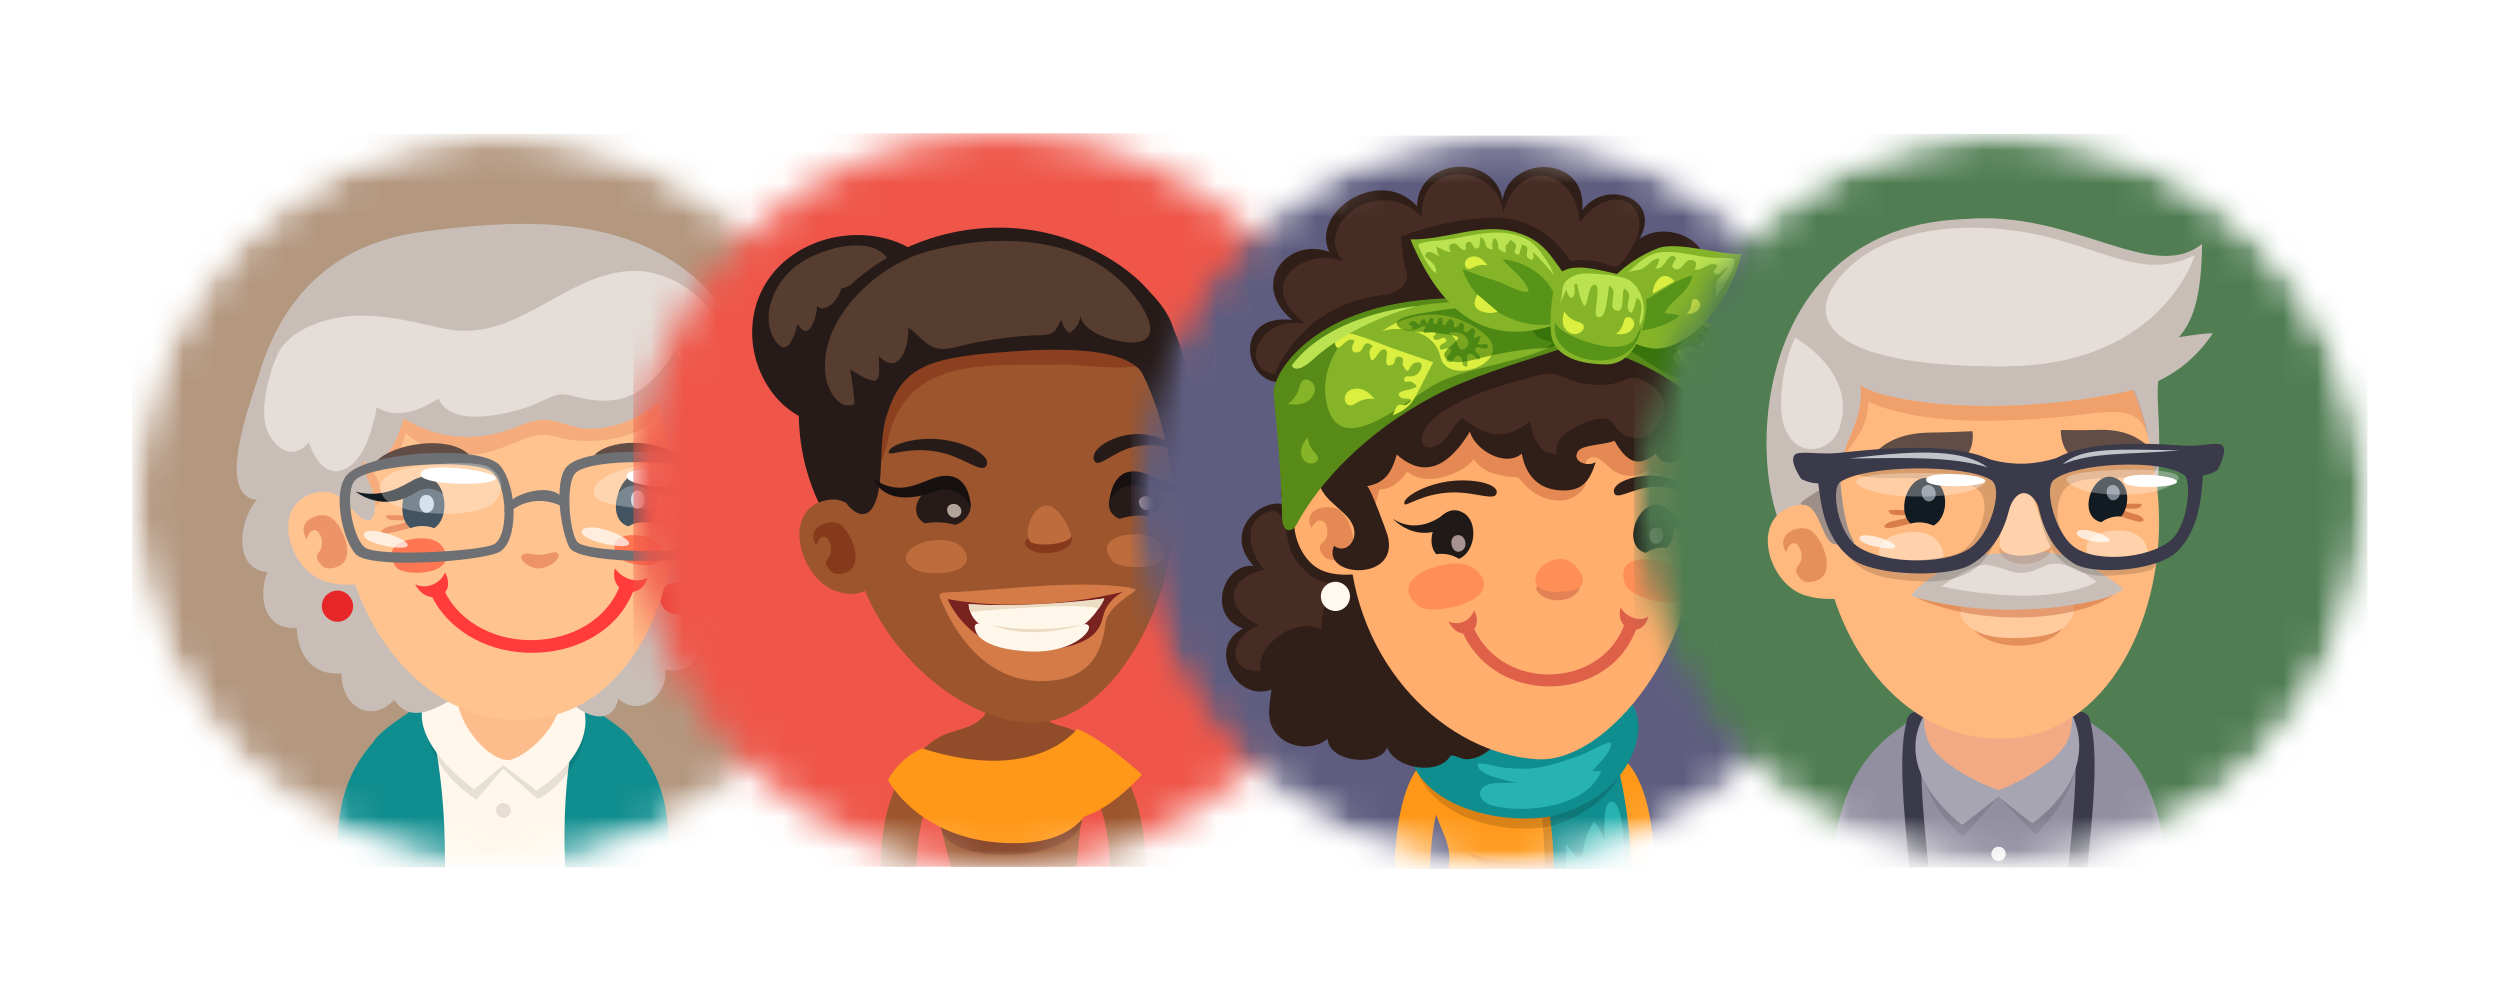 <svg width="75" height="30" viewBox="0 0 75 30" fill="none" xmlns="http://www.w3.org/2000/svg">
<g filter="url(#filter0_d_1467_2510)">
<mask id="mask0_1467_2510" style="mask-type:alpha" maskUnits="userSpaceOnUse" x="4" y="3" width="22" height="22">
<circle cx="15" cy="14" r="11" fill="#D9D9D9"/>
</mask>
<g mask="url(#mask0_1467_2510)">
<mask id="mask1_1467_2510" style="mask-type:luminance" maskUnits="userSpaceOnUse" x="3" y="3" width="23" height="23">
<path d="M25.819 15.773C26.789 9.776 22.714 4.128 16.717 3.157C10.72 2.187 5.072 6.262 4.102 12.259C3.131 18.256 7.206 23.905 13.204 24.875C19.201 25.845 24.849 21.77 25.819 15.773Z" fill="white"/>
</mask>
<g mask="url(#mask1_1467_2510)">
<path d="M25.962 3.017H3.962V25.015H25.962V3.017Z" fill="#B3977F"/>
<path d="M17.553 20.231C15.872 19.328 13.669 19.639 12.552 20.365C10.956 21.404 11.385 22.503 11.814 25.015H18.418C18.816 22.727 19.097 21.06 17.553 20.229V20.231Z" fill="#FFF7EB"/>
<path d="M19.008 21.272C18.866 20.904 17.464 20.069 17.464 20.069C16.95 21.737 16.893 23.587 16.954 25.015H19.028C19.082 22.887 19.105 21.524 19.009 21.272H19.008Z" fill="#108D8E"/>
<path d="M12.745 20.07C12.745 20.07 11.342 20.904 11.201 21.273C11.104 21.525 11.128 22.888 11.182 25.016H13.349C13.362 23.545 13.242 21.681 12.746 20.07H12.745Z" fill="#108D8E"/>
<path opacity="0.1" d="M12.849 21.181C13.174 22.332 14.294 22.984 14.294 22.984L15.092 22.062L16.14 22.978C16.854 22.59 17.545 21.662 17.556 20.886C17.564 20.329 12.524 20.029 12.849 21.181Z" fill="black"/>
<path d="M12.862 19.812C11.97 21.08 14.223 22.68 14.223 22.68L15.1 21.952L16.094 22.713C16.094 22.713 18.133 21.528 17.41 19.938C16.76 18.509 13.761 18.534 12.862 19.81V19.812Z" fill="#FFF7EB"/>
<path d="M14.605 18.301C14.088 18.452 13.745 19.108 13.708 19.783C13.664 20.637 14.588 21.78 15.23 21.803C15.714 21.815 17.769 20.223 16.325 18.673C15.91 18.228 15.101 18.156 14.605 18.301Z" fill="#FCBC8B"/>
<path d="M15.104 23.088C14.981 23.088 14.881 23.188 14.881 23.311C14.881 23.433 14.981 23.533 15.104 23.533C15.226 23.533 15.326 23.433 15.326 23.311C15.326 23.188 15.226 23.088 15.104 23.088Z" fill="#E6DED4"/>
<path d="M20.598 7.127C18.352 5.401 15.323 5.603 12.666 5.954C9.998 6.306 8.435 7.917 7.739 10.334C7.539 11.025 6.431 13.874 7.708 13.995C7.192 14.553 6.948 16.07 8.022 16.162C7.724 16.911 7.932 17.918 8.904 17.835C8.942 18.667 9.355 19.259 10.244 19.206C10.231 20.195 11.136 20.731 11.824 19.997C12.322 20.722 13.027 20.275 13.619 19.955C14.232 19.625 14.954 19.359 15.619 19.719C15.832 19.834 15.922 20.057 16.17 20.125C16.27 20.151 17.05 20.003 16.975 19.899C17.324 20.382 18.332 20.921 18.552 19.958C19.207 20.554 20.044 19.846 19.959 19.101C20.943 19.249 21.158 18.37 21.064 17.575C22.06 17.493 22.059 16.563 21.851 15.769C22.819 15.651 22.483 14.273 22.242 13.701C23.255 13.683 22.762 11.307 22.682 10.773C22.467 9.339 21.755 8.015 20.6 7.127H20.598Z" fill="#C9BEB7"/>
<path d="M20.267 16.48C20.008 16.483 19.802 16.697 19.806 16.955C19.81 17.214 20.022 17.421 20.279 17.416C20.538 17.413 20.744 17.202 20.742 16.943C20.738 16.684 20.526 16.478 20.267 16.48Z" fill="#E62628"/>
<path d="M14.26 7.334C11.623 7.885 9.811 11.711 10.344 15.273C10.744 17.938 12.844 20.842 15.944 20.579C19.108 20.311 20.631 16.362 20.178 13.082C19.686 9.515 17.954 6.561 14.26 7.333V7.334Z" fill="#FFC38F"/>
<path opacity="0.2" d="M14.462 7.387C13.497 7.379 12.447 7.338 11.555 7.732C9.778 8.515 9.899 10.258 9.978 11.898C10.005 12.448 10.25 14.047 10.985 14.184C11.721 14.322 11.377 13.368 11.138 13.059C11.726 13.006 12.074 12.526 12.159 11.998C12.663 12.423 13.333 12.634 14.007 12.643C14.605 12.651 15.065 12.43 15.602 12.218C16.131 12.008 16.298 11.994 16.841 12.138C17.951 12.431 20.249 12.022 19.699 10.744C19.554 10.407 15.549 7.395 14.461 7.387H14.462Z" fill="#D14F2E"/>
<path d="M9.402 13.797C8.108 14.175 8.655 16.06 9.719 16.428C10.062 16.545 10.423 16.556 10.77 16.528C10.776 16.517 10.783 16.506 10.79 16.496C10.941 16.247 10.706 14.868 10.623 14.609C10.415 13.957 10.021 13.62 9.4 13.799L9.402 13.797Z" fill="#FFC38F"/>
<path opacity="0.4" d="M9.867 14.49C9.574 14.358 8.849 14.61 9.199 15.177C9.373 14.645 9.699 14.989 9.655 15.365C9.626 15.618 9.355 15.625 9.629 15.945C9.777 16.12 10.071 16.049 10.218 15.954C10.686 15.65 10.226 14.649 9.869 14.492L9.867 14.49Z" fill="#D14F2E"/>
<path d="M20.145 8.098C19.187 7.103 17.789 6.457 16.402 6.218C15.518 6.069 14.57 6.065 13.682 6.177C12.187 6.367 10.39 7.067 9.937 8.585C9.658 9.517 9.825 10.591 9.911 11.537C9.977 12.239 9.911 12.993 10.162 13.669C10.281 13.986 11.177 15.246 11.254 14.213C11.287 13.762 10.946 13.303 10.851 12.87C11.598 13.143 11.965 12.031 12.118 11.554C13.105 12.177 14.263 12.269 15.359 11.862C15.761 11.713 16.081 11.546 16.521 11.614C16.942 11.679 17.286 11.873 17.729 11.865C19.377 11.835 21.207 10.255 20.582 8.746C20.491 8.526 20.347 8.307 20.143 8.095L20.145 8.098Z" fill="#C9BEB7"/>
<path opacity="0.7" d="M21.348 8.339C20.74 7.595 19.824 7.043 18.801 7.136C16.839 7.314 15.451 9.29 13.367 8.866C12.489 8.687 11.683 8.45 10.772 8.468C9.891 8.487 8.723 8.815 8.328 9.632C8.075 10.163 7.875 11.004 7.935 11.584C8 12.219 8.676 12.976 9.261 12.271C9.455 12.807 9.835 13.438 10.501 12.98C10.956 12.668 11.224 11.72 11.3 11.223C11.943 11.588 12.592 11.316 13.163 10.954C13.527 11.916 15.524 11.374 16.157 11.079C16.835 10.764 16.775 10.783 17.48 10.95C18.004 11.074 18.629 11.05 19.091 10.776C19.564 10.495 19.979 9.972 20.26 9.523C20.541 9.934 20.448 10.456 20.664 10.86C21.011 11.511 21.609 11.116 21.708 10.54C22.18 11.451 22.535 10.475 22.097 9.575C21.889 9.147 21.653 8.712 21.348 8.338V8.339Z" fill="#F0EAE6"/>
<path d="M10.117 16.717C9.858 16.72 9.651 16.933 9.655 17.19C9.659 17.449 9.871 17.655 10.13 17.653C10.389 17.65 10.595 17.437 10.593 17.178C10.589 16.921 10.377 16.714 10.118 16.718L10.117 16.717Z" fill="#E62628"/>
<path opacity="0.4" d="M11.571 14.468C11.586 14.684 12.078 14.58 12.226 14.615C12.097 14.748 11.713 14.748 11.555 14.84C11.387 14.936 11.406 15.002 11.606 14.998C11.725 14.994 12.391 14.839 12.478 14.766C12.841 14.459 11.741 14.423 11.571 14.468Z" fill="#D14F2E"/>
<path opacity="0.4" d="M20.167 14.652C20.01 14.56 19.626 14.561 19.496 14.426C19.643 14.392 20.135 14.496 20.151 14.28C19.983 14.234 18.883 14.27 19.244 14.577C19.331 14.65 19.998 14.805 20.116 14.809C20.315 14.813 20.334 14.748 20.166 14.652H20.167Z" fill="#D14F2E"/>
<path d="M19.822 15.394C19.674 15.132 19.312 15.066 19.052 15.054C18.712 15.038 18.25 15.148 18.51 15.666C18.648 15.942 19.986 16.194 19.88 15.566C19.87 15.499 19.85 15.444 19.822 15.394Z" fill="#FF7752"/>
<path d="M13.268 15.391C13.06 15.12 12.653 15.127 12.364 15.172C11.988 15.232 11.499 15.467 11.873 16.008C12.072 16.296 13.584 16.28 13.363 15.578C13.339 15.503 13.307 15.443 13.268 15.392V15.391Z" fill="#FF7752"/>
<path d="M17.838 12.639C18.602 12.756 19.47 12.805 20.425 12.827C20.041 12.196 18.427 12.089 17.838 12.639Z" fill="#614D45"/>
<path opacity="0.4" d="M16.206 15.644C15.954 15.653 15.851 15.549 15.676 15.65C15.503 15.752 15.894 16.085 16.206 16.052C16.558 16.014 16.842 15.718 16.746 15.616C16.634 15.494 16.487 15.634 16.206 15.644Z" fill="#D14F2E"/>
<path d="M11.262 12.864C12.647 12.757 13.12 12.772 14.078 12.649C13.508 12.052 11.818 12.268 11.262 12.864Z" fill="#614D45"/>
<path d="M12.878 13.36C12.141 13.101 11.797 14.458 12.317 14.845C12.538 14.757 12.809 14.76 13.027 14.846C13.485 14.548 13.428 13.55 12.878 13.358V13.36Z" fill="#425361"/>
<path d="M12.754 13.85C12.452 13.905 12.58 14.522 12.892 14.357C13.117 14.239 13.022 13.803 12.754 13.85Z" fill="#C3D5E3"/>
<path d="M19.42 13.297C18.687 12.829 18.04 14.546 18.856 14.793C19.053 14.657 19.291 14.657 19.501 14.691C19.783 14.324 19.813 13.548 19.42 13.296V13.297Z" fill="#425361"/>
<path d="M19.127 13.712C18.837 13.719 18.879 14.361 19.191 14.245C19.418 14.161 19.384 13.707 19.127 13.712Z" fill="#C3D5E3"/>
<path d="M19.44 13.26C18.768 13.001 18.547 13.798 18.547 13.798C18.547 13.798 18.872 13.397 19.331 13.653C20.371 14.233 21.041 13.528 21.041 13.528C20.218 13.804 19.802 13.4 19.44 13.26Z" fill="#121B21"/>
<path d="M12.39 13.407C12.123 13.548 11.508 13.973 10.674 13.751C10.674 13.751 11.48 14.419 12.467 13.775C12.9 13.492 13.284 13.817 13.284 13.817C13.284 13.817 13.083 13.032 12.39 13.405V13.407Z" fill="#121B21"/>
<path d="M12.455 16.529C12.827 17.236 13.734 16.893 13.351 16.175C13.199 16.534 12.774 16.683 12.455 16.529Z" fill="#FF3B3B"/>
<path d="M18.45 16.051C18.25 16.797 19.232 17.056 19.426 16.325C19.148 16.504 18.691 16.395 18.45 16.051Z" fill="#FF3B3B"/>
<path d="M18.875 16.435C18.761 16.398 18.64 16.448 18.605 16.544C18.247 17.552 17.166 18.212 15.909 18.204C14.7 18.198 13.732 17.567 13.337 16.735C13.289 16.635 13.164 16.584 13.055 16.619C12.945 16.655 12.895 16.763 12.941 16.862C13.395 17.818 14.475 18.538 15.819 18.582C15.857 18.582 15.895 18.583 15.933 18.583C17.378 18.594 18.602 17.839 19.017 16.678C19.052 16.578 18.988 16.47 18.876 16.433L18.875 16.435Z" fill="#FF3B3B"/>
<path d="M12.597 22.259L11.395 21.057C10.179 22.273 10.089 23.606 10.131 25.014H11.832C11.795 23.741 11.875 22.979 12.596 22.258L12.597 22.259Z" fill="#108D8E"/>
<path d="M18.802 21.057L17.6 22.259C18.321 22.981 18.4 23.742 18.364 25.015H20.065C20.106 23.607 20.017 22.274 18.801 21.058L18.802 21.057Z" fill="#108D8E"/>
<path d="M16.99 13.013C16.611 13.461 16.824 14.94 17.082 15.421C17.339 15.904 20.366 15.918 21.002 15.676C21.638 15.433 21.823 13.777 21.36 13.096C20.896 12.416 17.544 12.356 16.99 13.014V13.013ZM20.936 15.412C20.434 15.592 17.551 15.579 17.312 15.249C17.074 14.918 16.971 13.521 17.254 13.203C17.668 12.733 20.666 12.762 21.092 13.228C21.519 13.693 21.439 15.232 20.938 15.412H20.936Z" fill="#6E7073"/>
<path d="M10.431 13.225C9.957 13.697 10.255 15.159 10.666 15.621C11.077 16.082 14.346 15.848 14.953 15.573C15.559 15.298 15.539 13.634 15.013 12.981C14.487 12.328 11.129 12.531 10.431 13.223V13.225ZM14.791 15.342C14.314 15.537 11.305 15.721 10.937 15.417C10.57 15.114 10.318 13.714 10.671 13.389C11.189 12.912 14.305 12.745 14.773 13.173C15.239 13.602 15.269 15.145 14.791 15.342Z" fill="#6E7073"/>
<path d="M15.482 13.909C15.412 13.945 14.981 14.307 15.193 14.405C15.246 14.43 15.8 13.768 16.76 14.143C16.881 14.191 17.11 14.45 16.977 14.107C16.746 13.511 15.916 13.689 15.482 13.909Z" fill="#6E7073"/>
<path opacity="0.3" d="M19.073 12.987C18.887 13.038 17.604 13.295 17.852 13.89C18.015 14.282 21.004 14.515 21.199 13.858C21.593 12.518 19.441 12.887 19.073 12.987Z" fill="white"/>
<path opacity="0.3" d="M14.55 12.969C14.06 12.821 12.927 12.917 12.332 13.025C12.12 13.064 11.138 13.237 11.483 13.875C11.836 14.524 14.408 14.592 14.855 14.043C15.292 13.504 14.835 13.055 14.55 12.968V12.969Z" fill="white"/>
<path d="M19.285 13.084C18.962 13.1 18.744 13.173 18.816 13.335C18.956 13.652 20.838 13.705 20.988 13.493C21.137 13.285 19.974 13.052 19.285 13.084Z" fill="white"/>
<path opacity="0.7" d="M17.856 14.829C17.656 14.806 17.428 14.841 17.454 14.977C17.508 15.245 18.745 15.489 18.861 15.335C18.974 15.186 18.284 14.875 17.856 14.829Z" fill="white"/>
<path d="M13.085 13.032C12.769 13.052 12.555 13.124 12.629 13.272C12.773 13.564 14.719 13.58 14.863 13.381C15.006 13.185 13.759 12.991 13.085 13.032Z" fill="white"/>
<path opacity="0.7" d="M11.226 14.931C11.03 14.914 10.892 14.948 10.92 15.074C10.976 15.322 12.11 15.527 12.221 15.384C12.329 15.243 11.646 14.968 11.228 14.931H11.226Z" fill="white"/>
</g>
</g>
</g>
<g filter="url(#filter1_d_1467_2510)">
<mask id="mask2_1467_2510" style="mask-type:luminance" maskUnits="userSpaceOnUse" x="19" y="3" width="22" height="22">
<path d="M30 25C36.075 25 41 20.075 41 14C41 7.925 36.075 3 30 3C23.925 3 19 7.925 19 14C19 20.075 23.925 25 30 25Z" fill="white"/>
</mask>
<g mask="url(#mask2_1467_2510)">
<path d="M40.999 3H18.999V25H40.999V3Z" fill="#EF5649"/>
<path d="M28.7 22.074C28.952 21.917 29.029 21.584 28.872 21.332C28.715 21.08 28.381 21.002 28.13 21.16C26.772 22.008 26.474 23.413 26.408 25H27.487C27.543 23.684 27.772 22.656 28.701 22.074H28.7Z" fill="#9C552C"/>
<path d="M32.661 21.16C32.409 21.001 32.076 21.078 31.919 21.332C31.761 21.584 31.837 21.917 32.091 22.074C33.02 22.656 33.249 23.684 33.305 25H34.384C34.319 23.414 34.02 22.008 32.663 21.16H32.661Z" fill="#9C552C"/>
<path d="M32.354 20.995C32.119 20.819 31.788 20.79 31.586 20.7C31.195 20.528 31.156 20.198 31.055 19.928C30.854 19.392 29.85 19.29 29.759 19.884C29.599 20.923 28.723 20.798 28.166 21.122C27.039 21.776 27.714 22.362 28.562 23.208C29.5 24.147 31.151 24.284 32.439 23.118C33.368 22.276 32.964 21.448 32.354 20.995Z" fill="#914C29"/>
<path d="M32.082 23.568C33.111 23.568 34.261 22.238 34.261 22.238C34.261 22.238 33.089 21.166 32.31 20.868C32.31 20.868 31.051 23.567 32.081 23.567L32.082 23.568Z" fill="#FF9819"/>
<path d="M28.157 23.375C28.209 23.834 28.368 24.38 28.531 25H32.297C32.343 24.516 32.384 23.951 32.465 23.431C32.544 22.926 28.071 22.615 28.157 23.375Z" fill="#9C552C"/>
<path d="M28.224 23.773C28.311 25.061 32.562 24.893 32.459 23.483C32.404 22.727 28.167 22.925 28.224 23.773Z" fill="#854326"/>
<path d="M32.311 20.868C32.311 20.868 31.094 22.547 27.662 21.452C27.662 21.452 27.027 21.686 26.638 22.401C26.638 22.401 27.632 24.32 30.47 24.296C32.56 24.279 32.787 22.982 32.787 22.982C32.787 22.982 33.02 21.509 32.311 20.869V20.868Z" fill="#FF9819"/>
<path d="M23.566 6.813C22.277 7.897 22.294 9.748 23.269 10.905C24.242 12.063 26.077 12.121 27.366 11.036C28.656 9.952 28.91 8.133 27.937 6.977C26.962 5.82 24.857 5.728 23.568 6.813H23.566Z" fill="#261B18"/>
<path d="M23.821 7.027C23.2 7.55 22.808 8.498 23.238 9.188C23.597 9.766 23.836 9.115 23.928 8.714C24.242 9.299 24.509 8.552 24.51 8.18C24.777 8.442 25.194 7.918 25.232 7.663C25.758 7.544 26.158 6.976 26.632 6.762C26.088 5.983 24.461 6.488 23.822 7.027H23.821Z" fill="#573D2F"/>
<path d="M33.622 6.977C29.846 4.357 24.802 6.591 24.11 9.968C23.63 12.306 24.375 14.32 25.698 15.788C26.362 16.525 26.838 17.407 27.482 18.141C28.105 18.852 28.813 17.625 29.331 17.325C30.021 16.928 30.858 16.712 31.651 16.828C32.354 16.929 32.852 17.663 33.566 17.676C34.505 17.693 34.761 16.124 34.975 15.457C35.173 14.841 35.324 14.208 35.458 13.576C36.068 10.745 35.586 8.341 33.621 6.977H33.622Z" fill="#261B18"/>
<path d="M29.483 7.791C26.914 8.301 25.115 12.003 25.599 15.469C25.962 18.065 28.651 20.677 30.991 20.682C33.486 20.686 35.587 16.629 35.178 13.435C34.734 9.965 33.081 7.075 29.483 7.79V7.791Z" fill="#9C552C"/>
<path opacity="0.3" d="M32.797 8.327C31.784 8.027 30.735 7.863 29.678 7.848C28.739 7.835 27.721 7.785 26.848 8.184C26.367 8.404 25.778 8.704 25.601 9.237C25.38 9.9 25.489 10.732 25.601 11.409C25.724 12.149 25.905 12.905 26.302 13.551C26.331 13.091 26.537 12.653 26.636 12.205C26.957 10.764 27.881 10.24 28.994 10.049C29.919 9.892 30.976 9.965 31.922 9.936C32.43 9.921 35.373 10.409 34.738 9.232C34.453 8.704 33.318 8.48 32.798 8.327H32.797Z" fill="#661004"/>
<path d="M24.698 14.028C23.437 14.379 24.025 16.357 25.057 16.723C25.388 16.84 25.702 16.87 26.002 16.695C26.009 16.684 26.016 16.673 26.022 16.664C26.173 16.424 25.957 15.081 25.88 14.829C25.684 14.193 25.305 13.86 24.7 14.029L24.698 14.028Z" fill="#9C552C"/>
<path opacity="0.4" d="M25.143 14.703C24.86 14.574 24.153 14.811 24.488 15.365C24.662 14.85 24.976 15.186 24.93 15.551C24.898 15.797 24.636 15.801 24.898 16.115C25.041 16.285 25.326 16.221 25.471 16.129C25.929 15.837 25.493 14.861 25.145 14.702L25.143 14.703Z" fill="#661004"/>
<path d="M31.576 6.734C30.717 6.573 29.796 6.558 28.932 6.665C27.477 6.842 25.722 7.54 25.268 9.084C24.988 10.032 25.14 11.13 25.214 12.097C25.261 12.684 25.029 13.816 25.532 14.257C26.117 14.77 26.345 13.994 26.398 13.437C26.458 12.81 26.408 12.126 26.585 11.517C27.02 10.034 27.806 9.748 29.937 9.576C31.042 9.488 33.773 9.268 34.302 10.249C34.498 10.614 36.1 9.532 34.648 7.928C34.014 7.229 32.47 6.904 31.577 6.733L31.576 6.734Z" fill="#261B18"/>
<path d="M27.825 6.543C27.16 6.725 26.515 7.098 25.985 7.581C25.614 7.918 25.301 8.309 25.077 8.726C24.825 9.198 24.709 9.705 24.761 10.234C24.796 10.587 25.099 11.331 25.637 11.129C25.617 10.787 25.561 10.421 25.508 10.081C25.623 10.156 26.132 10.495 26.285 10.406C26.444 10.312 26.344 9.829 26.367 9.681C26.985 10.334 27.292 9.347 27.245 8.831C27.505 8.982 27.688 9.267 27.961 9.395C28.349 9.579 28.761 9.369 29.197 9.289C29.759 9.186 30.34 9.097 30.912 9.067C31.504 9.038 31.614 9.11 31.846 8.569C31.86 8.733 31.941 8.889 32.08 8.985C32.289 8.859 32.412 8.679 32.407 8.426C32.419 9.034 33.767 9.383 34.227 9.241C34.937 9.018 34.135 7.93 33.695 7.499C32.197 6.03 29.763 6.014 27.825 6.543Z" fill="#573D2F"/>
<path d="M34.802 15.29C34.582 15.021 34.157 15.007 33.857 15.038C33.464 15.075 32.956 15.278 33.352 15.814C33.563 16.099 35.144 16.158 34.902 15.471C34.877 15.399 34.843 15.341 34.801 15.29H34.802Z" fill="#BF6C3C"/>
<path d="M28.857 15.42C28.617 15.171 28.19 15.182 27.891 15.226C27.502 15.283 26.827 15.652 27.39 16.048C27.795 16.334 29.263 16.239 28.971 15.59C28.942 15.523 28.903 15.467 28.858 15.419L28.857 15.42Z" fill="#BF6C3C"/>
<path d="M28.614 13.585C27.694 13.34 27.118 14.368 27.746 14.7C28.039 14.647 28.385 14.664 28.657 14.747C29.273 14.543 29.298 13.769 28.614 13.585Z" fill="#261B18"/>
<path opacity="0.4" d="M31.462 15.133C31.232 15.153 31.02 15.041 30.814 15.171C30.607 15.299 30.886 15.648 31.494 15.588C32.099 15.529 32.24 15.185 32.116 15.069C31.974 14.935 31.716 15.113 31.462 15.135V15.133Z" fill="#661004"/>
<path d="M31.399 14.167C30.965 14.162 30.694 14.988 30.901 15.239C31.046 15.414 31.997 15.34 32.127 15.114C32.175 15.03 31.815 14.171 31.399 14.167Z" fill="#BF6C3C"/>
<path opacity="0.7" d="M28.545 14.127C28.266 14.207 28.479 14.663 28.751 14.495C28.949 14.375 28.793 14.057 28.545 14.127Z" fill="#F0DED1"/>
<path d="M34.298 13.344C33.354 13.223 32.919 14.318 33.587 14.564C33.868 14.471 34.214 14.443 34.495 14.488C35.079 14.204 35 13.435 34.298 13.344Z" fill="#261B18"/>
<path opacity="0.7" d="M34.273 13.907C34.012 14.023 34.281 14.446 34.523 14.246C34.697 14.1 34.504 13.804 34.273 13.907Z" fill="#F0DED1"/>
<path d="M33.902 16.633C32.31 16.366 29.818 16.731 28.363 16.773C28.246 16.777 28.151 16.81 28.203 16.937C28.427 17.475 29.279 19.449 31.268 19.433C32.932 19.419 33.088 18.257 33.174 17.645C33.216 17.343 33.668 16.979 34.019 16.757C34.134 16.685 34.047 16.658 33.9 16.634L33.902 16.633Z" fill="#D47B48"/>
<path d="M28.429 16.97C28.429 16.97 29.071 18.606 31.019 18.526C32.774 18.453 33.001 17.889 33.093 17.494C33.217 16.968 33.698 16.753 33.698 16.753C30.689 17.474 28.429 16.97 28.429 16.97Z" fill="#78231F"/>
<path d="M29.061 17.131C29.061 17.131 29.062 17.663 29.654 17.858C30.414 18.105 31.274 18.122 32.16 17.91C32.758 17.767 33.129 16.954 33.129 16.954C33.129 16.954 31.467 17.243 29.061 17.131Z" fill="#FFF7EA"/>
<path d="M31.472 17.924C30.639 17.946 29.927 17.864 29.543 17.741C29.223 17.637 29.213 17.788 29.27 17.922C29.27 17.922 29.355 18.47 30.868 18.544C32.192 18.61 32.795 17.904 32.652 17.763C32.51 17.623 32.307 17.902 31.474 17.924H31.472Z" fill="#FFF7EA"/>
<path d="M29.058 17.125C29.058 17.125 29.071 17.286 29.114 17.357C29.114 17.357 32.271 17.053 32.962 17.254C32.962 17.254 33.09 17.083 33.128 16.954C33.128 16.954 30.894 17.251 29.058 17.123V17.125Z" fill="#ECDCC4"/>
<path d="M29.715 17.741C31.004 18.249 32.468 17.738 32.468 17.738C30.839 18.042 29.715 17.741 29.715 17.741Z" fill="#ECDCC4"/>
<path d="M28.146 13.304C27.651 13.419 27.024 13.941 26.214 13.367C26.214 13.367 26.494 14.319 28.099 13.732C28.753 13.493 29.118 14.185 29.118 14.185C29.118 14.185 29.114 13.081 28.146 13.304Z" fill="#161110"/>
<path d="M34.248 13.171C33.341 12.944 33.288 14.013 33.288 14.013C33.288 14.013 33.639 13.371 34.304 13.618C35.757 14.155 36.075 13.259 36.075 13.259C35.281 13.805 34.711 13.29 34.248 13.173V13.171Z" fill="#161110"/>
<path d="M33.991 12.027C33.357 12.078 32.738 12.46 32.813 12.773C32.894 13.123 33.358 12.563 33.978 12.414C34.754 12.226 35.238 12.56 35.215 12.479C35.149 12.242 34.571 11.979 33.991 12.027Z" fill="#261B18"/>
<path d="M28.164 12.177C27.452 12.111 26.686 12.333 26.658 12.567C26.64 12.719 27.26 12.365 28.211 12.571C28.971 12.737 29.504 13.266 29.607 12.933C29.699 12.638 28.943 12.249 28.164 12.178V12.177Z" fill="#261B18"/>
</g>
</g>
<g filter="url(#filter2_d_1467_2510)">
<mask id="mask3_1467_2510" style="mask-type:alpha" maskUnits="userSpaceOnUse" x="34" y="3" width="22" height="22">
<circle cx="45" cy="14" r="11" fill="#D9D9D9"/>
</mask>
<g mask="url(#mask3_1467_2510)">
<mask id="mask4_1467_2510" style="mask-type:luminance" maskUnits="userSpaceOnUse" x="33" y="3" width="23" height="23">
<path d="M55.898 14.975C56.398 8.92 51.895 3.607 45.84 3.107C39.786 2.607 34.472 7.11 33.972 13.164C33.473 19.219 37.975 24.532 44.03 25.032C50.085 25.532 55.398 21.029 55.898 14.975Z" fill="white"/>
</mask>
<g mask="url(#mask4_1467_2510)">
<path d="M55.938 3.068H33.938V25.067H55.938V3.068Z" fill="#5F5D7F"/>
<path d="M42.656 21.88C42.001 22.602 41.857 24.095 41.837 25.068H42.9C42.926 23.892 43.133 22.936 43.444 22.593L42.656 21.88Z" fill="#FF9819"/>
<path d="M48.034 22.593C48.343 22.936 48.551 23.892 48.578 25.068H49.641C49.621 24.095 49.477 22.602 48.822 21.88L48.034 22.593Z" fill="#FF9819"/>
<path d="M47.849 23.413C47.87 22.864 47.733 21.681 47.111 21.444C46.188 21.092 44.778 21.072 43.865 21.463C43.169 21.76 42.845 22.544 43.032 23.271C43.19 23.885 43.586 24.343 43.457 25.009C43.453 25.028 43.449 25.048 43.446 25.067H47.447C47.553 24.376 47.818 24.185 47.849 23.412V23.413Z" fill="#FF9819"/>
<path opacity="0.2" d="M47.376 24.457C46.345 24.996 44.948 24.904 44.052 24.582C44.173 24.761 44.493 24.982 44.734 25.069H46.472C46.774 24.928 47.137 24.76 47.376 24.458V24.457Z" fill="#C93712"/>
<path opacity="0.15" d="M48.166 21.521C47.944 21.108 47.539 20.809 47.004 20.792C46.334 20.772 45.801 20.929 45.477 21.122C46.115 21.44 46.279 23.32 46.332 24.506C46.34 24.685 46.343 24.876 46.346 25.069H48.091C48.358 23.705 48.48 22.11 48.166 21.521Z" fill="black"/>
<path d="M47.067 20.732C46.36 20.732 45.803 20.907 45.467 21.11C46.145 21.404 46.51 22.884 46.6 24.576C46.607 24.707 46.611 24.878 46.612 25.07H48.953C48.896 23.667 48.64 21.978 48.307 21.422C48.064 21.018 47.631 20.732 47.067 20.732Z" fill="#108D8E"/>
<path d="M48.359 23.05C48.055 23.033 48.156 23.975 48.139 24.178C48.043 24.002 47.972 23.775 47.811 23.651C47.682 23.869 47.484 24.267 47.5 24.542C47.395 24.994 47.104 24.443 46.995 24.338C46.995 24.338 46.978 24.799 46.97 25.069H48.738C48.732 24.409 48.699 23.069 48.358 23.05H48.359Z" fill="#27B3B0"/>
<path opacity="0.15" d="M42.705 22.505C43.515 23.788 45.645 24.053 46.672 23.738C47.456 23.497 48.564 22.863 48.879 21.545C49.719 18.02 40.416 18.881 42.705 22.505Z" fill="black"/>
<path d="M42.551 22.221C43.407 23.493 45.663 23.751 46.752 23.435C47.586 23.194 48.76 22.562 49.096 21.251C49.995 17.747 40.132 18.626 42.552 22.221H42.551Z" fill="#108D8E"/>
<path d="M43.352 20.477C43.949 21.084 45.512 21.424 46.552 21.17C47.141 21.026 48.112 20.85 48.373 20.25C49.069 18.644 41.663 18.764 43.35 20.477H43.352Z" fill="#0A6F72"/>
<path d="M47.36 21.676C46.848 21.853 46.283 22.061 45.739 22.062C44.836 22.065 44.826 21.904 44.342 21.901C44.228 22.249 45.27 22.429 45.504 22.48C45.254 22.493 44.734 22.44 44.526 22.593C44.224 22.814 44.51 23.097 44.762 23.165C45.723 23.422 47.603 23.232 48.039 22.13C47.951 22.145 47.851 22.12 47.77 22.142C47.934 21.914 48.347 21.594 48.331 21.268C48.01 21.326 47.682 21.564 47.36 21.676Z" fill="#27B3B0"/>
<path d="M51.653 13.353C51.688 13.323 51.72 13.294 51.748 13.266C52.23 12.775 51.773 12.341 51.54 11.854C51.265 11.281 51.281 10.425 51.109 9.791C50.976 9.302 50.533 8.717 50.641 8.202C50.742 7.714 51.173 7.397 51.141 6.858C51.097 6.083 49.885 5.658 49.178 6.171C49.894 4.955 48.176 4.342 47.469 5.302C47.606 3.603 45.278 3.67 45.078 4.991C44.812 3.554 42.533 3.738 42.512 5.186C41.4 3.967 39.309 5.331 39.876 6.558C38.62 6.087 37.469 7.525 38.764 8.597C36.897 8.377 37.324 10.733 38.601 10.439C38.428 10.781 38.432 10.646 38.452 11.018C38.474 11.415 38.744 12.519 38.648 12.915C38.568 13.246 38.23 13.841 38.597 14.162C37.93 13.85 36.61 14.906 37.606 15.977C36.673 15.89 36.19 17.482 37.294 17.858C36.181 18.403 37.076 20.09 38.145 19.686C38.085 20.199 37.938 20.719 38.4 21.122C38.786 21.459 39.44 21.489 39.829 21.166C39.862 21.877 41.39 22.022 41.617 21.423C41.845 22.063 43.16 22.286 43.521 21.666C43.7 21.659 43.821 21.777 43.997 21.778C44.37 21.781 44.814 21.47 44.976 21.151C45.121 20.861 45.082 20.503 45.297 20.275C45.685 19.859 46.24 20.038 46.712 19.87C47.202 19.695 47.394 19.321 47.489 18.834C47.633 18.105 47.922 16.898 48.869 16.793C49.482 16.723 49.741 17.405 50.308 17.481C50.873 17.557 51.522 17.126 51.449 16.607C52.073 16.413 52.041 15.545 51.806 15.071C52.448 14.702 52.25 13.795 51.653 13.355V13.353Z" fill="#301E18"/>
<path d="M50.788 16.028C50.547 16.046 50.367 16.256 50.385 16.497C50.404 16.738 50.613 16.918 50.855 16.9C51.096 16.881 51.276 16.67 51.257 16.43C51.239 16.189 51.028 16.009 50.788 16.028Z" fill="#FFF9F0"/>
<path d="M45.68 9.136C42.942 9.31 40.354 11.366 40.47 15.155C40.584 18.946 43.391 21.624 46.132 21.778C48.236 21.895 51.104 18.287 50.868 14.503C50.635 10.768 48.422 8.963 45.682 9.136H45.68Z" fill="#FFAE6D"/>
<path d="M39.559 13.616C38.379 13.975 38.77 15.783 39.704 16.132C40.004 16.244 40.328 16.256 40.64 16.228C40.647 16.217 40.654 16.207 40.66 16.196C40.81 15.957 40.612 14.755 40.552 14.507C40.4 13.883 40.124 13.443 39.559 13.615V13.616Z" fill="#FFAE6D"/>
<path opacity="0.3" d="M50.569 9.679C50.154 9.287 49.421 9.244 48.889 9.152C47.434 8.903 45.888 8.857 44.429 9.092C43.42 9.255 42.345 9.6 41.713 10.455C41.11 11.268 40.209 12.085 40.332 13.193C40.364 13.479 40.46 14.037 40.704 14.221C41.306 14.679 41.324 13.689 41.396 13.687C41.76 13.672 42.025 13.435 42.22 13.14C42.732 13.62 43.826 13.261 44.22 12.775C44.42 13.109 44.817 13.24 45.18 13.288C45.724 13.36 45.426 13.229 45.786 13.587C46.245 14.043 47.092 14.256 47.525 13.624C47.716 13.347 47.389 12.891 47.685 12.744C47.953 12.612 48.197 12.979 48.373 13.101C48.696 13.324 49.114 13.347 49.433 13.1C49.833 13.289 50.722 13.447 50.621 12.928C50.541 12.521 50.484 12.465 50.421 11.957C50.354 11.423 51.014 10.1 50.569 9.679Z" fill="#A63417"/>
<path opacity="0.3" d="M40.161 14.29C39.866 14.114 39.054 14.232 39.342 14.838C39.607 14.356 39.905 14.742 39.802 15.097C39.733 15.336 39.442 15.296 39.686 15.652C39.818 15.844 40.142 15.828 40.314 15.761C40.861 15.549 40.518 14.506 40.159 14.29H40.161Z" fill="#A63417"/>
<path d="M47.074 7.27C46.503 7.183 45.972 6.983 45.386 6.959C44.407 6.92 43.442 7.18 42.552 7.57C41.228 8.151 40.306 9.602 39.847 10.915C39.58 11.681 39.408 12.551 39.532 13.36C39.648 14.117 40.551 14.313 40.63 14.928C40.674 15.281 40.348 15.616 40.02 15.375C39.62 16.341 42.05 16.471 41.619 15.034C41.588 14.93 41.096 13.572 41.006 13.585C41.566 13.495 41.768 13.135 41.902 12.633C42.827 13.466 43.567 12.825 44.096 11.95C44.252 12.495 45.143 13.034 45.655 12.61C45.776 13.302 46.198 13.715 46.91 13.715C47.496 13.715 47.707 13.393 47.872 12.857C47.663 13.021 47.142 12.861 47.334 12.546C47.467 12.327 48.175 12.352 48.43 12.22C48.767 12.787 49.094 13.092 49.675 12.604C49.812 12.92 50.096 12.95 50.362 12.784C51.194 12.264 50.887 10.591 50.66 9.831C50.178 8.207 48.699 7.511 47.074 7.264V7.27Z" fill="#301E18"/>
<path d="M49.219 10.38C48.901 10.252 48.739 10.441 48.41 10.509C48.125 10.569 47.778 10.553 47.493 10.507C47.241 10.465 47.029 10.353 46.798 10.273C46.486 10.164 46.343 10.203 46.005 10.297C45.405 10.464 44.817 10.616 44.241 10.856C43.731 11.068 42.866 11.467 42.679 12.037C42.546 12.445 42.883 12.52 43.187 12.323C43.482 12.132 43.59 11.753 43.861 11.533C44.558 12.1 45.167 12.249 45.901 11.631C45.95 12.029 46.191 12.701 46.717 12.609C46.535 12.044 47.555 11.619 47.979 11.557C48.446 11.488 48.379 11.892 48.783 12.075C49.122 12.228 49.443 12.112 49.663 11.849C49.943 11.515 49.986 11.175 49.845 10.893C49.737 10.68 49.522 10.499 49.222 10.379L49.219 10.38Z" fill="#472C23"/>
<path d="M43.405 13.449C42.741 13.55 42.096 13.905 42.128 14.108C42.148 14.241 42.62 13.81 43.537 13.774C44.269 13.746 44.889 14.07 44.903 13.768C44.916 13.497 44.133 13.337 43.407 13.448L43.405 13.449Z" fill="#301E18"/>
<path d="M49.621 13.271C49.016 13.239 48.385 13.483 48.416 13.75C48.451 14.05 48.935 13.662 49.539 13.61C50.295 13.546 50.715 13.923 50.721 13.79C50.732 13.585 50.175 13.302 49.621 13.273V13.271Z" fill="#301E18"/>
<path d="M50.594 16.342C50.425 15.963 49.943 15.832 49.589 15.786C49.127 15.724 48.48 15.822 48.769 16.564C48.922 16.959 50.717 17.459 50.654 16.584C50.648 16.494 50.627 16.414 50.594 16.343V16.342Z" fill="#FF8F57"/>
<path d="M44.257 16.078C43.893 15.798 43.344 15.909 42.965 16.035C42.473 16.202 41.88 16.611 42.55 17.181C42.908 17.483 44.954 17.087 44.44 16.281C44.386 16.198 44.325 16.131 44.256 16.078H44.257Z" fill="#FF8F57"/>
<path d="M43.891 14.38C43.238 14.005 42.667 15.175 43.091 15.627C43.317 15.589 43.573 15.641 43.766 15.764C44.254 15.577 44.379 14.658 43.893 14.38H43.891Z" fill="#1F1A17"/>
<path d="M46.749 16.555C46.464 16.561 46.338 16.459 46.148 16.555C45.958 16.65 46.253 17.027 46.758 17.007C47.261 16.989 47.476 16.634 47.358 16.534C47.222 16.418 47.065 16.55 46.749 16.555Z" fill="#E38254"/>
<path d="M49.942 14.217C49.218 13.783 48.559 15.353 49.371 15.589C49.56 15.461 49.803 15.4 50.012 15.432C50.302 15.107 50.33 14.449 49.942 14.216V14.217Z" fill="#1F1A17"/>
<path d="M43.697 15.058C43.407 15.121 43.557 15.687 43.853 15.522C44.065 15.401 43.956 15.002 43.697 15.058Z" fill="#A89191"/>
<path d="M49.679 14.82C49.389 14.837 49.442 15.414 49.754 15.297C49.98 15.212 49.937 14.805 49.679 14.82Z" fill="#A89191"/>
<path d="M41.785 14.564C41.785 14.564 42.484 15.341 43.408 14.787L43.334 14.412C43.334 14.412 42.588 15.088 41.785 14.564Z" fill="#1F1A17"/>
<path d="M50.009 14.268L49.895 14.632C50.753 15.284 51.532 14.588 51.532 14.588C50.677 15.021 50.009 14.268 50.009 14.268Z" fill="#1F1A17"/>
<path d="M46.764 16.756C47.224 16.745 47.744 16.637 47.346 16.074C46.652 15.092 45.185 16.794 46.764 16.756Z" fill="#FF8F57"/>
<path d="M43.455 17.64C43.772 18.305 44.555 17.989 44.228 17.311C44.095 17.648 43.728 17.785 43.455 17.64Z" fill="#DE6049"/>
<path d="M48.617 17.227C48.442 17.927 49.285 18.175 49.455 17.491C49.215 17.657 48.822 17.552 48.617 17.227Z" fill="#DE6049"/>
<path d="M48.979 17.588C48.882 17.552 48.778 17.599 48.747 17.691C48.434 18.635 47.502 19.25 46.42 19.234C45.38 19.22 44.55 18.622 44.214 17.838C44.173 17.744 44.064 17.695 43.971 17.728C43.876 17.762 43.832 17.863 43.872 17.956C44.259 18.856 45.184 19.54 46.342 19.59C46.373 19.59 46.407 19.591 46.439 19.592C47.683 19.61 48.74 18.91 49.102 17.82C49.132 17.728 49.078 17.626 48.98 17.59L48.979 17.588Z" fill="#DE6049"/>
<path d="M38.722 15.517C38.546 15.12 38.637 13.993 37.876 14.433C37.224 14.809 37.587 15.757 37.935 16.092C36.791 16.345 36.681 17.237 37.767 17.763C36.977 18.02 36.672 19.139 37.819 19.14C37.642 18.368 38.898 17.46 39.649 17.897C39.651 17.44 39.772 16.739 40.123 16.429C39.53 16.661 38.925 15.981 38.721 15.517H38.722Z" fill="#472C23"/>
<path d="M44.099 7.949C39.552 7.838 38.187 10.161 38.213 10.778C38.237 11.338 38.416 12.553 38.465 14.553C38.476 14.953 38.743 15.026 38.909 14.716C39.559 13.495 40.956 11.962 43.039 10.869C45.169 9.752 48.3 9.336 48.449 8.492C48.599 7.646 45.739 7.989 44.099 7.949Z" fill="#588A17"/>
<path d="M44.063 8.058C43.053 8.051 42.155 8.182 41.202 8.542C40.201 8.92 39.477 10.206 39.857 11.303C40.361 12.755 42.323 10.87 43.155 10.475C44.182 9.987 45.347 9.923 46.399 9.456L46.817 9.059C46.863 9.007 46.911 8.928 46.941 8.866C47.354 7.967 44.507 8.062 44.063 8.058Z" fill="#85B428"/>
<path d="M43.461 8.993C43.461 8.993 43.661 9.09 43.737 9.364C43.813 9.637 44.176 9.402 44.006 9.142C43.837 8.882 43.461 8.993 43.461 8.993Z" fill="#DAEF3F"/>
<path d="M44.429 8.936C42.872 7.811 41.46 8.942 41.46 8.942C41.775 8.795 43.001 8.778 43.215 9.712C43.427 10.647 45.64 9.81 44.429 8.935V8.936ZM44.629 9.42C44.573 9.555 44.232 9.278 44.257 9.526C44.263 9.58 44.463 9.687 44.383 9.768C44.325 9.827 44.248 9.676 44.203 9.654C43.915 9.51 44.052 9.84 44.017 9.995C43.779 10.015 43.936 9.752 43.789 9.684C43.625 9.61 43.619 9.891 43.48 9.86C43.217 9.804 43.623 9.55 43.52 9.471C43.504 9.459 43.479 9.451 43.436 9.448C43.375 9.444 43.133 9.58 43.209 9.37C43.233 9.304 43.487 9.264 43.353 9.155C43.26 9.078 43.127 9.274 43.023 9.167C42.923 9.064 43.129 9.06 43.064 8.971C43.005 8.891 42.515 9.148 42.781 8.808C42.619 8.708 42.485 8.996 42.337 8.846C42.356 8.831 42.375 8.794 42.389 8.78C42.344 8.78 42.296 8.746 42.255 8.736C42.281 8.662 42.341 8.628 42.42 8.635C42.483 8.639 42.531 8.74 42.575 8.732C42.664 8.716 42.585 8.651 42.624 8.623C42.827 8.486 42.689 8.632 42.837 8.707C42.849 8.603 42.889 8.495 42.992 8.559C43.027 8.58 42.965 8.675 43.024 8.706C43.112 8.751 43.097 8.667 43.131 8.647C43.176 8.619 43.109 8.535 43.216 8.536C43.309 8.538 43.256 8.591 43.281 8.622C43.309 8.654 43.217 8.742 43.319 8.754C43.401 8.763 43.365 8.688 43.399 8.666C43.483 8.607 43.509 8.494 43.601 8.64C43.659 8.732 43.533 8.88 43.727 8.795C43.792 8.767 43.813 8.551 43.919 8.755C43.964 8.842 43.807 8.967 44.016 8.958C44.081 8.955 44.099 8.832 44.177 8.846C44.319 8.87 44.221 9.083 44.212 9.156C44.265 9.139 44.369 9.059 44.427 9.087C44.42 9.123 44.391 9.158 44.385 9.196C44.369 9.324 44.255 9.283 44.403 9.336C44.435 9.348 44.692 9.26 44.627 9.419L44.629 9.42Z" fill="#DAEF3F"/>
<path d="M51.42 8.816C51.16 8.369 49.054 8.034 47.657 8.056C46.261 8.078 45.014 9.182 47.065 9.334C49.115 9.486 50.88 10.858 51.334 11.428C51.57 11.724 51.818 11.446 51.754 11.208C51.606 10.645 51.679 9.261 51.419 8.814L51.42 8.816Z" fill="#588A17"/>
<path d="M51.108 10.793C51.189 10.71 51.423 10.9 51.431 10.721C51.44 10.53 51.224 10.634 51.139 10.616C51.021 10.589 50.825 10.438 50.965 10.329C51.049 10.262 51.252 10.442 51.275 10.261C51.305 10.017 50.667 10.262 50.829 9.998C50.883 9.913 51.084 10.026 51.096 9.885C51.112 9.714 50.901 9.846 50.839 9.842C50.723 9.833 50.495 9.708 50.621 9.581C50.735 9.468 50.86 9.696 50.971 9.638C51.132 9.556 50.775 9.468 50.745 9.42C50.627 9.221 50.833 9.292 50.923 9.321C50.979 9.34 51.173 9.521 51.128 9.308C51.107 9.209 50.879 9.201 50.932 9.064C50.992 8.909 51.143 9.181 51.235 9.158C51.396 9.118 51.132 8.972 51.125 8.909C51.107 8.757 51.268 8.798 51.372 8.797C51.099 8.421 50.445 9.31 50.292 9.466C50.292 9.466 50.52 10.032 50.699 10.257C50.852 10.45 50.816 10.686 50.936 10.876C50.96 10.913 50.988 10.946 51.019 10.974C51.137 11.085 51.299 11.148 51.433 11.234C51.352 11.182 51.013 10.885 51.107 10.79L51.108 10.793Z" fill="#85B428"/>
<path opacity="0.5" d="M49.01 8.429C48.394 8.446 47.951 8.789 48.4 9.362L48.811 9.494C49.272 9.66 49.995 10.368 50.464 10.336C50.888 10.306 50.195 9.948 50.199 9.734C50.206 9.32 51.162 9.514 51.248 9.053C51.371 8.389 49.386 8.42 49.01 8.429Z" fill="#185C00"/>
<path opacity="0.5" d="M44.653 8.199C44.068 8.204 43.481 8.25 42.905 8.356C42.725 8.39 41.545 8.516 42.01 8.847C42.162 8.955 42.592 8.948 42.778 8.959C42.846 8.962 43.795 9.05 43.748 9.138C43.613 9.386 43.08 9.606 43.469 9.808C43.749 9.954 44.283 9.77 44.561 9.704C45.023 9.596 45.48 9.515 45.953 9.467C46.109 9.451 46.326 9.463 46.509 9.422C46.618 9.398 46.714 9.355 46.779 9.278C47.525 8.392 45.039 8.192 44.651 8.196L44.653 8.199Z" fill="#185C00"/>
<path d="M45.441 5.956C44.406 5.675 43.358 6.208 42.312 6.182C43.254 8.412 44.623 9.507 46.871 8.671C47.194 8.551 47.506 8.427 47.839 8.339L47.287 7.622C46.56 6.924 46.525 6.252 45.441 5.958V5.956Z" fill="#85B428"/>
<path d="M45.079 6.785C45.307 7.065 45.797 7.389 45.861 7.748C45.628 7.812 45.123 7.498 44.881 7.425C44.539 7.321 44.204 7.202 43.872 7.07C44.227 8.154 45.489 8.92 46.663 8.718C46.849 8.686 47.121 8.629 47.22 8.46L46.665 7.974C46.528 7.333 45.723 6.812 45.079 6.786V6.785Z" fill="#579418"/>
<path d="M49.738 6.448C48.025 7.12 47.557 8.646 47.557 8.646C48.459 8.8 49.161 9.694 50.057 9.4C51.117 9.054 51.945 7.824 52.247 6.62C51.661 6.662 50.307 6.226 49.738 6.448Z" fill="#85B428"/>
<path d="M48.461 8.208C48.121 9.328 49.92 8.91 50.381 8.475C50.249 8.403 50.083 8.434 49.937 8.384C50.163 7.951 50.649 7.815 50.777 7.262C50.109 7.42 49.631 7.975 48.976 8.14L48.463 8.21L48.461 8.208Z" fill="#579418"/>
<path d="M48.497 7.218C48.077 7.125 47.069 6.822 46.758 7.25C46.54 7.553 46.488 8.656 46.53 9.01C46.621 9.764 47.516 9.929 48.173 9.932C48.993 9.934 49.296 9.006 49.384 8.316C49.465 7.674 49.096 7.35 48.496 7.218H48.497Z" fill="#85B428"/>
<path d="M48.681 7.326L48.296 7.247C47.898 7.241 47.476 7.109 47.112 7.329C46.766 7.538 46.932 7.778 46.799 8.102C46.88 7.982 46.908 7.822 46.991 7.693C47.107 8.142 47.32 7.886 47.218 7.539C47.2 7.539 47.325 7.509 47.313 7.513C47.342 7.63 47.358 7.751 47.392 7.867C47.628 8.65 47.602 7.666 47.772 7.566C48.103 7.373 47.782 8.393 47.898 8.482C48.208 8.722 48.232 7.702 48.276 7.574C48.588 7.726 48.197 8.211 48.474 8.31C48.77 8.417 48.63 7.783 48.725 7.655C49.048 7.85 48.731 8.097 48.863 8.323C49.002 8.558 49.072 7.975 49.103 7.935C49.364 8.083 49.185 8.475 49.184 8.722C49.181 8.722 49.214 8.733 49.212 8.729C49.468 8.285 49.227 7.439 48.679 7.326H48.681Z" fill="#BBE351"/>
<path d="M45.308 6.012C44.645 5.896 44.016 6.105 43.358 6.197C43.088 6.234 42.782 6.217 42.537 6.342C42.666 6.638 42.825 6.978 43.064 7.198C43.173 6.945 42.737 6.724 42.75 6.677C42.82 6.43 43.026 6.63 43.19 6.689C43.106 6.597 43.118 6.512 43.093 6.402C43.254 6.454 43.356 6.565 43.521 6.557C43.448 6.406 43.461 6.32 43.61 6.301C43.732 6.286 43.801 6.514 43.958 6.502C44.009 6.498 43.9 6.278 44.064 6.254C44.21 6.233 44.15 6.514 44.352 6.444C44.386 6.432 44.408 6.165 44.413 6.112C44.645 6.204 44.468 6.452 44.774 6.484C44.778 6.481 44.782 6.478 44.788 6.476C44.745 6.35 44.766 6.248 44.826 6.142C44.992 6.226 44.916 6.432 44.978 6.481C45.301 6.73 45.102 6.401 45.194 6.342C45.329 6.257 45.244 6.098 45.466 6.316C45.561 6.409 45.277 6.629 45.586 6.636C45.578 6.537 45.652 6.425 45.658 6.341C45.981 6.402 45.705 6.626 45.845 6.744C46.014 6.885 46.024 6.69 45.985 6.561C46.033 6.569 46.604 7.216 46.63 7.276L46.502 6.993C46.168 6.446 45.96 6.128 45.308 6.014V6.012Z" fill="#BBE351"/>
<path d="M49.905 6.56C49.409 6.592 49.185 6.88 48.815 7.189C48.9 7.119 49.145 7.125 49.264 7.064C49.447 6.971 49.557 6.759 49.784 6.747C49.753 6.856 49.756 6.955 49.653 7.048C49.952 7.141 50.031 6.504 50.272 6.72C50.34 6.781 50.008 6.996 50.276 7.077C50.438 7.127 50.554 6.805 50.694 6.799C50.89 6.791 50.932 6.912 50.832 7.084C51.073 7.145 51.285 6.825 51.504 6.951C51.613 7.013 51.218 7.175 51.549 7.239C51.559 7.241 51.749 7.048 51.82 7.028C51.888 7.009 51.524 7.393 51.529 7.383C51.453 7.535 51.49 7.743 51.485 7.917C51.697 7.573 52.029 7.195 52.035 6.768C51.813 6.719 51.608 6.743 51.388 6.731C50.892 6.703 50.404 6.531 49.904 6.561L49.905 6.56Z" fill="#BBE351"/>
<path d="M47.141 9.072C46.946 8.976 46.768 8.873 46.656 8.684C46.46 9.801 48.374 10.19 48.994 9.393C49.129 9.221 49.202 9.028 49.238 8.813L49.138 8.969C48.937 9.738 47.633 9.31 47.14 9.07L47.141 9.072Z" fill="#579418"/>
<path d="M40.014 8.983C40.162 8.946 40.038 9.226 40.038 9.235C40.106 9.79 40.4 8.976 40.638 9.235C40.554 9.354 40.488 9.612 40.742 9.57C40.951 9.534 40.863 9.13 41.179 9.378C41.143 9.419 41.075 9.511 41.082 9.568C41.134 10.146 41.33 9.5 41.498 9.48C41.784 9.448 41.379 10.076 41.763 9.946C41.886 9.904 41.799 9.688 41.971 9.702C42.171 9.716 42.051 9.891 42.087 9.959C42.287 10.339 42.25 9.962 42.432 9.891C42.764 9.76 42.682 10.186 42.407 10.282C42.328 10.31 42.144 10.241 42.124 10.368C42.102 10.522 42.279 10.419 42.332 10.448C42.562 10.579 42.542 10.615 42.283 10.684C42.159 10.718 41.802 10.757 42.044 10.941C42.099 10.982 42.538 10.906 42.199 11.139C42.132 11.184 42.022 11.113 41.948 11.152C41.867 11.197 41.822 11.38 41.786 11.46C42.27 11.258 42.364 11.099 42.596 10.646C42.727 10.391 42.871 10.11 42.996 9.867C42.592 9.728 42.178 9.586 41.771 9.446C41.351 9.302 40.44 8.871 40.014 8.98V8.983Z" fill="#DAEF3F"/>
<path d="M40.57 10.676C40.184 10.795 40.341 11.32 40.648 11.114C40.954 10.907 41.234 10.974 41.234 10.974C41.234 10.974 40.957 10.559 40.57 10.678V10.676Z" fill="#DAEF3F"/>
<path d="M47.375 8.668C47.038 8.575 46.932 8.343 46.932 8.343C46.932 8.343 46.756 8.771 47.068 8.969C47.38 9.169 47.712 8.76 47.375 8.667V8.668Z" fill="#DAEF3F"/>
<path d="M48.715 8.638C48.661 8.907 48.475 9.016 48.475 9.016C48.475 9.016 48.848 9.098 48.992 8.835C49.136 8.572 48.768 8.368 48.715 8.638Z" fill="#DAEF3F"/>
<path d="M44.136 6.702C43.836 6.77 43.925 7.178 44.169 7.038C44.413 6.898 44.623 6.963 44.623 6.963C44.623 6.963 44.436 6.634 44.136 6.703V6.702Z" fill="#DAEF3F"/>
<path d="M50.75 8.087C50.736 8.309 50.596 8.415 50.596 8.415C50.596 8.415 50.904 8.444 50.992 8.219C51.081 7.993 50.764 7.865 50.749 8.087H50.75Z" fill="#DAEF3F"/>
<path d="M38.996 10.567C38.911 10.96 38.635 11.115 38.635 11.115C38.635 11.115 39.179 11.244 39.396 10.863C39.615 10.482 39.08 10.175 38.996 10.567Z" fill="#85B428"/>
<path d="M39.239 12.118C39.239 12.118 38.906 12.43 39.082 12.75C39.258 13.069 39.714 12.842 39.47 12.609C39.227 12.376 39.238 12.118 39.238 12.118H39.239Z" fill="#85B428"/>
<path d="M44.386 8.314C44.675 8.462 44.929 8.348 44.929 8.348L44.325 7.835C44.325 7.835 44.098 8.166 44.387 8.314H44.386Z" fill="#DAEF3F"/>
<path d="M49.781 7.348C49.56 7.555 49.584 7.808 49.584 7.808L50.232 7.439C50.232 7.439 50.002 7.14 49.781 7.348Z" fill="#DAEF3F"/>
<path d="M38.753 9.959C38.753 9.959 38.838 10.289 39.421 9.757C40.002 9.227 41.073 8.573 42.493 8.183C42.493 8.183 39.93 8.392 38.753 9.96V9.959Z" fill="#BBE351"/>
<path d="M47.396 5.675C47.285 4.081 45.593 3.659 45.101 5.363C44.911 3.871 42.536 3.773 42.663 5.517C41.383 4.188 39.335 5.748 40.301 6.847C39.351 6.401 37.481 7.375 39.169 8.723C37.793 8.424 37.113 10.05 38.245 10.228C38.245 10.228 38.997 8.128 41.472 7.855C42.06 7.789 42.293 7.427 42.188 7.131C42.083 6.835 42.029 6.108 42.029 6.108C42.029 6.108 43.203 5.581 44.776 5.531C46.348 5.481 47.109 6.831 47.109 6.831C48.54 6.632 48.279 7.575 48.983 6.387C49.687 5.199 48.385 4.316 47.396 5.675Z" fill="#472C23"/>
<path d="M40.03 16.455C39.789 16.474 39.609 16.685 39.627 16.925C39.646 17.166 39.855 17.346 40.097 17.329C40.338 17.31 40.518 17.099 40.499 16.858C40.481 16.618 40.271 16.437 40.03 16.455Z" fill="#FFF9F0"/>
</g>
</g>
</g>
<g filter="url(#filter3_d_1467_2510)">
<mask id="mask5_1467_2510" style="mask-type:alpha" maskUnits="userSpaceOnUse" x="49" y="3" width="22" height="22">
<circle cx="60" cy="14" r="11" fill="#D9D9D9"/>
</mask>
<g mask="url(#mask5_1467_2510)">
<mask id="mask6_1467_2510" style="mask-type:luminance" maskUnits="userSpaceOnUse" x="49" y="3" width="23" height="23">
<path d="M70.875 15.773C71.845 9.776 67.77 4.128 61.773 3.157C55.776 2.187 50.127 6.262 49.157 12.259C48.187 18.256 52.262 23.905 58.259 24.875C64.256 25.845 69.904 21.77 70.875 15.773Z" fill="white"/>
</mask>
<g mask="url(#mask6_1467_2510)">
<path d="M71.022 3.018H49.022V25.018H71.022V3.018Z" fill="#507D52"/>
<path d="M58.249 22.368L57.192 20.704C55.553 21.744 55.09 23.283 54.967 25.016H56.944C57.045 23.751 57.359 22.932 58.248 22.368H58.249Z" fill="#918FA0"/>
<path d="M62.752 20.704L61.694 22.368C62.584 22.933 62.897 23.752 62.998 25.016H64.976C64.853 23.281 64.389 21.744 62.75 20.704H62.752Z" fill="#918FA0"/>
<path d="M62.503 20.517C61.242 20.078 58.838 19.909 57.347 20.577C56.567 20.926 56.621 23.008 56.685 25.018H63.201C63.246 22.986 63.258 20.779 62.503 20.517Z" fill="#918FA0"/>
<path d="M62.641 24.855C62.806 23.139 62.964 21.518 62.688 20.562C62.644 20.412 62.486 20.324 62.334 20.368C62.184 20.412 62.096 20.569 62.14 20.721C62.385 21.573 62.234 23.14 62.073 24.8C62.066 24.872 62.058 24.945 62.052 25.018H62.625C62.63 24.964 62.636 24.909 62.641 24.855Z" fill="#3A3A4A"/>
<path d="M57.766 20.721C57.81 20.57 57.722 20.412 57.571 20.368C57.419 20.324 57.262 20.412 57.218 20.562C56.942 21.518 57.099 23.14 57.264 24.855C57.27 24.909 57.275 24.964 57.281 25.017H57.854C57.847 24.945 57.84 24.872 57.833 24.8C57.672 23.14 57.52 21.572 57.766 20.72V20.721Z" fill="#3A3A4A"/>
<path opacity="0.1" d="M57.621 22.083C57.976 23.432 58.9 24.104 58.9 24.104L59.952 22.903L61.072 24.04C62.326 22.8 62.361 21.625 62.361 21.625C61.618 20.421 57.278 20.784 57.62 22.083H57.621Z" fill="black"/>
<path d="M57.549 20.85C57.049 22.449 58.868 23.749 58.868 23.749L59.952 22.903L60.964 23.699C60.964 23.699 62.964 22.399 62.206 20.537C61.525 18.862 58.13 18.997 57.549 20.851V20.85Z" fill="#A7A5B2"/>
<path d="M59.907 18.329C59.025 18.344 57.787 18.89 57.721 20.268C57.688 20.909 57.788 21.278 58.12 21.628C58.651 22.186 59.833 22.698 59.974 22.7C60.115 22.674 61.281 22.137 61.794 21.56C62.115 21.198 62.203 20.825 62.153 20.185C62.043 18.81 60.791 18.309 59.908 18.328L59.907 18.329Z" fill="#F1AA83"/>
<path d="M59.957 24.402C59.838 24.402 59.742 24.498 59.742 24.617C59.742 24.736 59.838 24.833 59.957 24.833C60.075 24.833 60.173 24.737 60.173 24.617C60.173 24.497 60.077 24.402 59.957 24.402Z" fill="#F2F2F2"/>
<path d="M58.607 5.591C51.333 6.126 52.494 16.224 54.569 15.798C56.102 15.484 57.611 15.058 59.131 14.687C60.547 14.343 62.114 14.623 63.561 14.728C64.693 14.811 64.678 14.332 64.738 13.414C64.853 11.703 64.666 11.074 64.753 10.383C65.125 7.444 62.771 5.287 58.607 5.591Z" fill="#C9BEB7"/>
<path d="M58.847 7.739C56.173 8.246 54.27 12.076 54.741 15.681C55.093 18.383 57.159 21.356 60.297 21.149C63.497 20.939 65.11 16.98 64.715 13.659C64.286 10.048 62.594 7.03 58.849 7.739H58.847Z" fill="#FFB97F"/>
<path d="M53.816 14.176C52.502 14.531 53.018 16.448 54.088 16.839C54.431 16.963 54.796 16.983 55.147 16.96C55.155 16.95 55.162 16.939 55.168 16.928C55.327 16.68 55.054 15.404 54.975 15.14C54.776 14.478 54.448 14.007 53.818 14.176H53.816Z" fill="#FFB97F"/>
<path opacity="0.2" d="M62.554 8.877C61.097 8.287 56.39 7.705 55.533 8.482C54.845 9.106 54.788 10.275 54.744 11.138C54.726 11.466 54.718 13.975 54.912 13.434C55.264 12.45 56.066 12.081 56.045 11.047C57.584 11.742 59.901 11.691 61.917 11.498C63.181 11.377 64.2 11.066 64.448 12.121C64.292 11.103 63.562 9.285 62.554 8.878V8.877Z" fill="#B54319"/>
<path opacity="0.35" d="M54.272 14.883C53.978 14.746 53.24 14.986 53.583 15.566C53.768 15.033 54.092 15.385 54.04 15.763C54.006 16.018 53.731 16.019 54.002 16.349C54.147 16.526 54.446 16.463 54.596 16.369C55.075 16.071 54.63 15.051 54.271 14.883H54.272Z" fill="#B54319"/>
<path d="M66.065 6.315C64.353 7.683 61.582 4.659 57.691 5.82C52.37 7.408 54.35 13.035 54.374 13.714C54.395 14.298 54.731 15.016 54.915 15.26C55.059 15.332 55.377 15.334 55.631 15.27C55.155 14.823 54.966 13.612 55.355 12.48C55.573 11.85 55.887 11.406 55.818 10.552C56.282 10.976 59.623 11.615 63.802 10.744C65.165 10.462 65.962 9.644 66.385 8.995C66.037 9.007 65.783 9.058 65.363 9.112C65.974 8.476 66.051 7.23 66.063 6.316L66.065 6.315Z" fill="#C9BEB7"/>
<path opacity="0.7" d="M61.669 6.173C59.763 5.636 56.851 5.58 55.355 7.137C53.859 8.696 55.146 10.046 60.234 9.988C64.878 9.933 65.845 6.656 65.845 6.656C64.457 7.312 63.573 6.71 61.669 6.173Z" fill="#F0EAE6"/>
<path d="M54.108 14.144C54.568 14.175 54.63 15.071 54.96 15.3C55.099 15.36 55.396 15.344 55.632 15.27C55.284 14.763 55.203 13.466 55.199 13.105C54.948 13.643 53.686 14.116 54.108 14.146V14.144Z" fill="#9E8F88"/>
<path opacity="0.7" d="M53.847 9.129C53.667 9.556 53.537 9.989 53.477 10.45C53.407 10.997 53.357 11.769 53.764 12.209C54.244 12.729 54.991 12.424 55.183 11.845C55.748 10.15 53.847 9.13 53.847 9.13V9.129Z" fill="#F0EAE6"/>
<path opacity="0.35" d="M59.02 17.606C59.434 18.628 61.602 18.574 61.919 17.741C61.186 18.002 59.587 18.121 59.02 17.606Z" fill="#B54319"/>
<path d="M60.987 17.073C60.47 17.118 59.81 17.075 59.354 16.986C58.929 16.903 58.626 17.314 58.946 17.678C59.386 18.179 60.231 18.159 60.786 18.129C61.225 18.105 62.145 18.01 62.215 17.299C62.277 16.685 61.242 17.05 60.986 17.073H60.987Z" fill="#FFCB9E"/>
<path opacity="0.35" d="M57.474 16.92C59.255 17.792 62.424 17.712 63.55 16.733C62.139 17.009 58.855 17.201 57.474 16.92Z" fill="#B54319"/>
<path opacity="0.5" d="M56.656 14.314C56.671 14.53 57.163 14.426 57.311 14.461C57.182 14.594 56.798 14.594 56.64 14.685C56.472 14.781 56.491 14.846 56.69 14.842C56.808 14.84 57.476 14.684 57.562 14.61C57.924 14.304 56.824 14.268 56.655 14.313L56.656 14.314Z" fill="#B54319"/>
<path opacity="0.5" d="M64.227 14.497C64.104 14.405 63.782 14.397 63.689 14.262C63.816 14.23 64.217 14.342 64.253 14.129C64.116 14.081 63.192 14.096 63.462 14.405C63.528 14.478 64.069 14.645 64.169 14.65C64.335 14.66 64.357 14.596 64.227 14.497Z" fill="#B54319"/>
<path d="M57.978 13.386C57.291 13.086 56.851 14.306 57.319 14.706C57.538 14.643 57.798 14.668 58.001 14.768C58.463 14.531 58.49 13.61 57.978 13.386Z" fill="#121B21"/>
<path d="M60.785 15.629L60.266 15.613C59.66 15.553 59.019 15.728 58.475 15.995C58.207 16.125 57.471 16.603 57.339 16.881C59.012 17.385 61.043 17.412 62.784 17.033C63.119 16.961 63.422 16.875 63.7 16.669C63.067 16.161 62.157 15.589 61.312 15.564C61.136 15.559 60.959 15.588 60.787 15.628L60.785 15.629Z" fill="#C9BEB7"/>
<path opacity="0.3" d="M60.773 15.391C60.428 15.399 60.28 15.281 60.048 15.393C59.816 15.505 60.155 15.945 60.765 15.92C61.373 15.895 61.648 15.479 61.511 15.361C61.351 15.227 61.157 15.382 60.773 15.389V15.391Z" fill="#A67663"/>
<path d="M60.559 13.454C60.259 13.471 60.202 14.285 60.099 14.667C59.995 15.057 59.924 15.415 60.086 15.529C60.479 15.807 61.285 15.631 61.517 15.419C61.609 15.335 61.388 14.941 61.214 14.546C61.059 14.195 60.9 13.435 60.56 13.455L60.559 13.454Z" fill="#FFD2AB"/>
<path d="M63.515 13.363C62.809 12.985 62.256 14.479 63.036 14.667C63.209 14.541 63.436 14.473 63.635 14.496C63.896 14.181 63.892 13.565 63.515 13.363Z" fill="#121B21"/>
<path d="M57.778 13.56C57.499 13.655 57.707 14.197 57.981 14.003C58.179 13.861 58.027 13.479 57.778 13.56Z" fill="#7C8391"/>
<path d="M63.338 13.554C63.07 13.62 63.224 14.142 63.494 13.979C63.688 13.864 63.576 13.495 63.338 13.554Z" fill="#7C8391"/>
<path d="M62.907 11.897C62.287 11.918 61.826 11.888 61.823 11.908C61.821 12.2 61.958 12.793 62.426 12.733C62.706 12.698 62.994 12.621 63.273 12.605C63.769 12.578 64.138 12.66 64.31 12.7C64.522 12.75 64.574 12.489 64.494 12.421C64.185 12.164 63.799 11.866 62.909 11.896L62.907 11.897Z" fill="#614D45"/>
<path d="M57.966 11.976C56.967 11.982 56.57 12.296 56.255 12.568C56.173 12.64 56.259 12.902 56.491 12.843C56.679 12.795 57.083 12.697 57.639 12.706C57.953 12.71 58.283 12.776 58.599 12.802C59.129 12.843 59.215 12.238 59.178 11.943C59.173 11.924 58.661 11.971 57.966 11.976Z" fill="#614D45"/>
<path d="M64.283 15.194C64.038 14.892 63.584 14.892 63.266 14.934C62.85 14.992 62.315 15.242 62.759 15.848C62.996 16.17 64.682 16.182 64.398 15.399C64.368 15.319 64.33 15.25 64.283 15.194Z" fill="#FFD2AB"/>
<path d="M58.135 15.24C57.867 14.917 57.394 14.933 57.059 14.994C56.624 15.073 56.072 15.366 56.559 16.01C56.818 16.353 58.587 16.305 58.263 15.461C58.23 15.374 58.186 15.301 58.135 15.241V15.24Z" fill="#FFD2AB"/>
<path opacity="0.7" d="M61.398 15.955C61.107 16.088 60.871 16.199 60.544 16.187C60.34 16.179 59.799 15.914 59.483 15.948C59.154 15.985 58.505 16.391 58.244 16.591C59.791 16.928 61.784 17.042 62.901 16.459C62.532 16.148 61.801 15.77 61.398 15.955Z" fill="#F0EAE6"/>
<path opacity="0.15" d="M62.929 13.356C63.213 13.336 63.5 13.331 63.784 13.327C64.009 13.324 64.295 13.358 64.508 13.268C64.807 13.143 64.745 12.728 64.563 12.519C64.368 12.295 64.089 12.372 63.831 12.399C63.496 12.434 63.164 12.492 62.837 12.575C62.431 12.679 61.953 12.72 61.577 12.916C61.229 13.098 61.085 13.21 60.651 13.194C59.873 13.166 59.215 12.686 58.439 12.61C57.629 12.531 56.801 12.44 56.007 12.664C55.8 12.723 55.175 12.964 55.599 13.184C56.013 13.399 56.631 13.327 57.083 13.34C57.292 13.347 57.501 13.351 57.711 13.37C58.451 13.434 59.587 13.324 59.533 14.247C59.497 14.88 59.092 15.534 58.579 15.655C58.085 15.772 57.557 15.819 57.057 15.82C56.675 15.82 56.305 15.75 55.955 15.59C55.855 15.544 55.559 15.358 55.463 15.492C55.301 15.72 55.904 16.094 56.063 16.164C56.424 16.324 56.805 16.371 57.196 16.411C58.16 16.507 59.153 16.451 59.692 15.562C60.004 15.047 60.159 14.442 60.448 13.912C60.921 13.047 61.123 14.224 61.257 14.74C61.333 15.03 61.445 15.311 61.609 15.556C61.899 15.991 62.479 16.235 62.967 16.268C63.268 16.288 64.225 16.22 64.511 16.104C64.683 16.034 64.773 15.747 64.571 15.663C64.448 15.612 63.583 15.782 63.453 15.774C63.264 15.763 63.071 15.756 62.885 15.715C62.647 15.664 62.409 15.555 62.209 15.396C62.071 15.284 61.951 15.15 61.864 14.99C61.684 14.658 61.683 14.255 61.812 13.902C61.991 13.415 62.504 13.387 62.931 13.356H62.929Z" fill="black"/>
<path d="M55.171 12.587C54.536 12.648 53.984 12.507 53.843 12.644C53.659 12.823 54.036 13.367 54.036 13.367C54.036 13.367 54.248 13.496 54.547 13.502C54.617 13.94 54.667 15.08 55.523 15.747C56.237 16.303 58.456 16.332 59.12 15.943C59.943 15.46 60.253 14.643 60.353 13.851C60.597 11.91 56.067 12.499 55.173 12.586L55.171 12.587ZM59.129 15.424C58.325 16.02 56.164 15.906 55.561 15.252C55.097 14.748 54.949 13.642 55.201 13.466C55.973 12.93 59.008 12.919 59.741 13.406C60.097 13.643 59.741 14.971 59.131 15.423L59.129 15.424Z" fill="#3A3A4A"/>
<path d="M65.525 12.371C64.752 12.325 60.828 11.948 61.096 13.876C61.205 14.663 61.497 15.464 62.221 15.908C62.805 16.265 64.719 16.134 65.317 15.544C66.036 14.839 66.045 13.697 66.092 13.256C66.349 13.238 66.528 13.098 66.528 13.098C66.528 13.098 66.837 12.536 66.673 12.366C66.547 12.235 66.075 12.402 65.527 12.37L65.525 12.371ZM65.268 15.051C64.768 15.732 62.907 15.948 62.196 15.389C61.657 14.966 61.309 13.656 61.609 13.403C62.227 12.882 64.844 12.751 65.525 13.251C65.748 13.414 65.653 14.525 65.268 15.051Z" fill="#3A3A4A"/>
<path opacity="0.3" d="M62.126 13.26C61.688 13.428 62.452 13.711 62.617 13.746C63.192 13.868 63.852 13.864 64.476 13.78C64.804 13.736 65.518 13.467 65.328 13.267C65.061 12.99 62.61 13.075 62.126 13.26Z" fill="white"/>
<path d="M64.046 13.256C63.811 13.282 63.655 13.344 63.714 13.458C63.827 13.68 65.199 13.635 65.3 13.475C65.4 13.319 64.546 13.203 64.046 13.256Z" fill="white"/>
<path opacity="0.7" d="M62.531 14.9C62.384 14.891 62.281 14.92 62.305 15.017C62.352 15.208 63.199 15.344 63.277 15.229C63.355 15.117 62.841 14.919 62.531 14.9Z" fill="white"/>
<path opacity="0.7" d="M56.043 15.06C55.882 15.046 55.767 15.071 55.79 15.17C55.833 15.362 56.761 15.531 56.853 15.421C56.943 15.311 56.386 15.092 56.043 15.06Z" fill="white"/>
<path opacity="0.3" d="M59.398 13.316C58.818 13.152 55.989 13.124 55.715 13.392C55.519 13.584 56.373 13.823 56.755 13.857C57.483 13.924 58.242 13.913 58.89 13.785C59.075 13.748 59.922 13.465 59.398 13.316Z" fill="white"/>
<path d="M58.164 13.233C57.906 13.259 57.733 13.321 57.796 13.435C57.922 13.657 59.435 13.612 59.548 13.452C59.659 13.295 58.715 13.179 58.164 13.233Z" fill="white"/>
<path d="M61.691 12.743C61.077 12.927 60.467 12.991 59.671 12.775C59.037 12.603 60.006 13.155 60.081 13.475C60.155 13.796 60.069 14.841 60.279 14.252C60.49 13.665 60.893 13.64 61.147 14.183C61.402 14.726 61.454 13.312 61.563 13.183C61.673 13.054 62.287 12.563 61.691 12.742V12.743Z" fill="#3A3A4A"/>
<path d="M55.48 12.756C57.2 12.731 58.572 12.691 59.633 13.023C58.922 12.511 57.752 12.466 55.48 12.756Z" fill="#C1C5C9"/>
<path d="M61.876 12.931C62.765 12.551 63.883 12.647 65.379 12.511C63.376 12.47 62.443 12.43 61.876 12.931Z" fill="#C1C5C9"/>
</g>
</g>
</g>
<defs>
<filter id="filter0_d_1467_2510" x="0" y="0.017" width="29.962" height="29.983" filterUnits="userSpaceOnUse" color-interpolation-filters="sRGB">
<feFlood flood-opacity="0" result="BackgroundImageFix"/>
<feColorMatrix in="SourceAlpha" type="matrix" values="0 0 0 0 0 0 0 0 0 0 0 0 0 0 0 0 0 0 127 0" result="hardAlpha"/>
<feOffset dy="1"/>
<feGaussianBlur stdDeviation="2"/>
<feComposite in2="hardAlpha" operator="out"/>
<feColorMatrix type="matrix" values="0 0 0 0 0 0 0 0 0 0 0 0 0 0 0 0 0 0 0.5 0"/>
<feBlend mode="normal" in2="BackgroundImageFix" result="effect1_dropShadow_1467_2510"/>
<feBlend mode="normal" in="SourceGraphic" in2="effect1_dropShadow_1467_2510" result="shape"/>
</filter>
<filter id="filter1_d_1467_2510" x="15" y="0" width="29.999" height="30" filterUnits="userSpaceOnUse" color-interpolation-filters="sRGB">
<feFlood flood-opacity="0" result="BackgroundImageFix"/>
<feColorMatrix in="SourceAlpha" type="matrix" values="0 0 0 0 0 0 0 0 0 0 0 0 0 0 0 0 0 0 127 0" result="hardAlpha"/>
<feOffset dy="1"/>
<feGaussianBlur stdDeviation="2"/>
<feComposite in2="hardAlpha" operator="out"/>
<feColorMatrix type="matrix" values="0 0 0 0 0 0 0 0 0 0 0 0 0 0 0 0 0 0 0.5 0"/>
<feBlend mode="normal" in2="BackgroundImageFix" result="effect1_dropShadow_1467_2510"/>
<feBlend mode="normal" in="SourceGraphic" in2="effect1_dropShadow_1467_2510" result="shape"/>
</filter>
<filter id="filter2_d_1467_2510" x="30" y="0.068" width="29.936" height="29.932" filterUnits="userSpaceOnUse" color-interpolation-filters="sRGB">
<feFlood flood-opacity="0" result="BackgroundImageFix"/>
<feColorMatrix in="SourceAlpha" type="matrix" values="0 0 0 0 0 0 0 0 0 0 0 0 0 0 0 0 0 0 127 0" result="hardAlpha"/>
<feOffset dy="1"/>
<feGaussianBlur stdDeviation="2"/>
<feComposite in2="hardAlpha" operator="out"/>
<feColorMatrix type="matrix" values="0 0 0 0 0 0 0 0 0 0 0 0 0 0 0 0 0 0 0.5 0"/>
<feBlend mode="normal" in2="BackgroundImageFix" result="effect1_dropShadow_1467_2510"/>
<feBlend mode="normal" in="SourceGraphic" in2="effect1_dropShadow_1467_2510" result="shape"/>
</filter>
<filter id="filter3_d_1467_2510" x="45.022" y="0.018" width="29.979" height="29.982" filterUnits="userSpaceOnUse" color-interpolation-filters="sRGB">
<feFlood flood-opacity="0" result="BackgroundImageFix"/>
<feColorMatrix in="SourceAlpha" type="matrix" values="0 0 0 0 0 0 0 0 0 0 0 0 0 0 0 0 0 0 127 0" result="hardAlpha"/>
<feOffset dy="1"/>
<feGaussianBlur stdDeviation="2"/>
<feComposite in2="hardAlpha" operator="out"/>
<feColorMatrix type="matrix" values="0 0 0 0 0 0 0 0 0 0 0 0 0 0 0 0 0 0 0.5 0"/>
<feBlend mode="normal" in2="BackgroundImageFix" result="effect1_dropShadow_1467_2510"/>
<feBlend mode="normal" in="SourceGraphic" in2="effect1_dropShadow_1467_2510" result="shape"/>
</filter>
</defs>
</svg>
